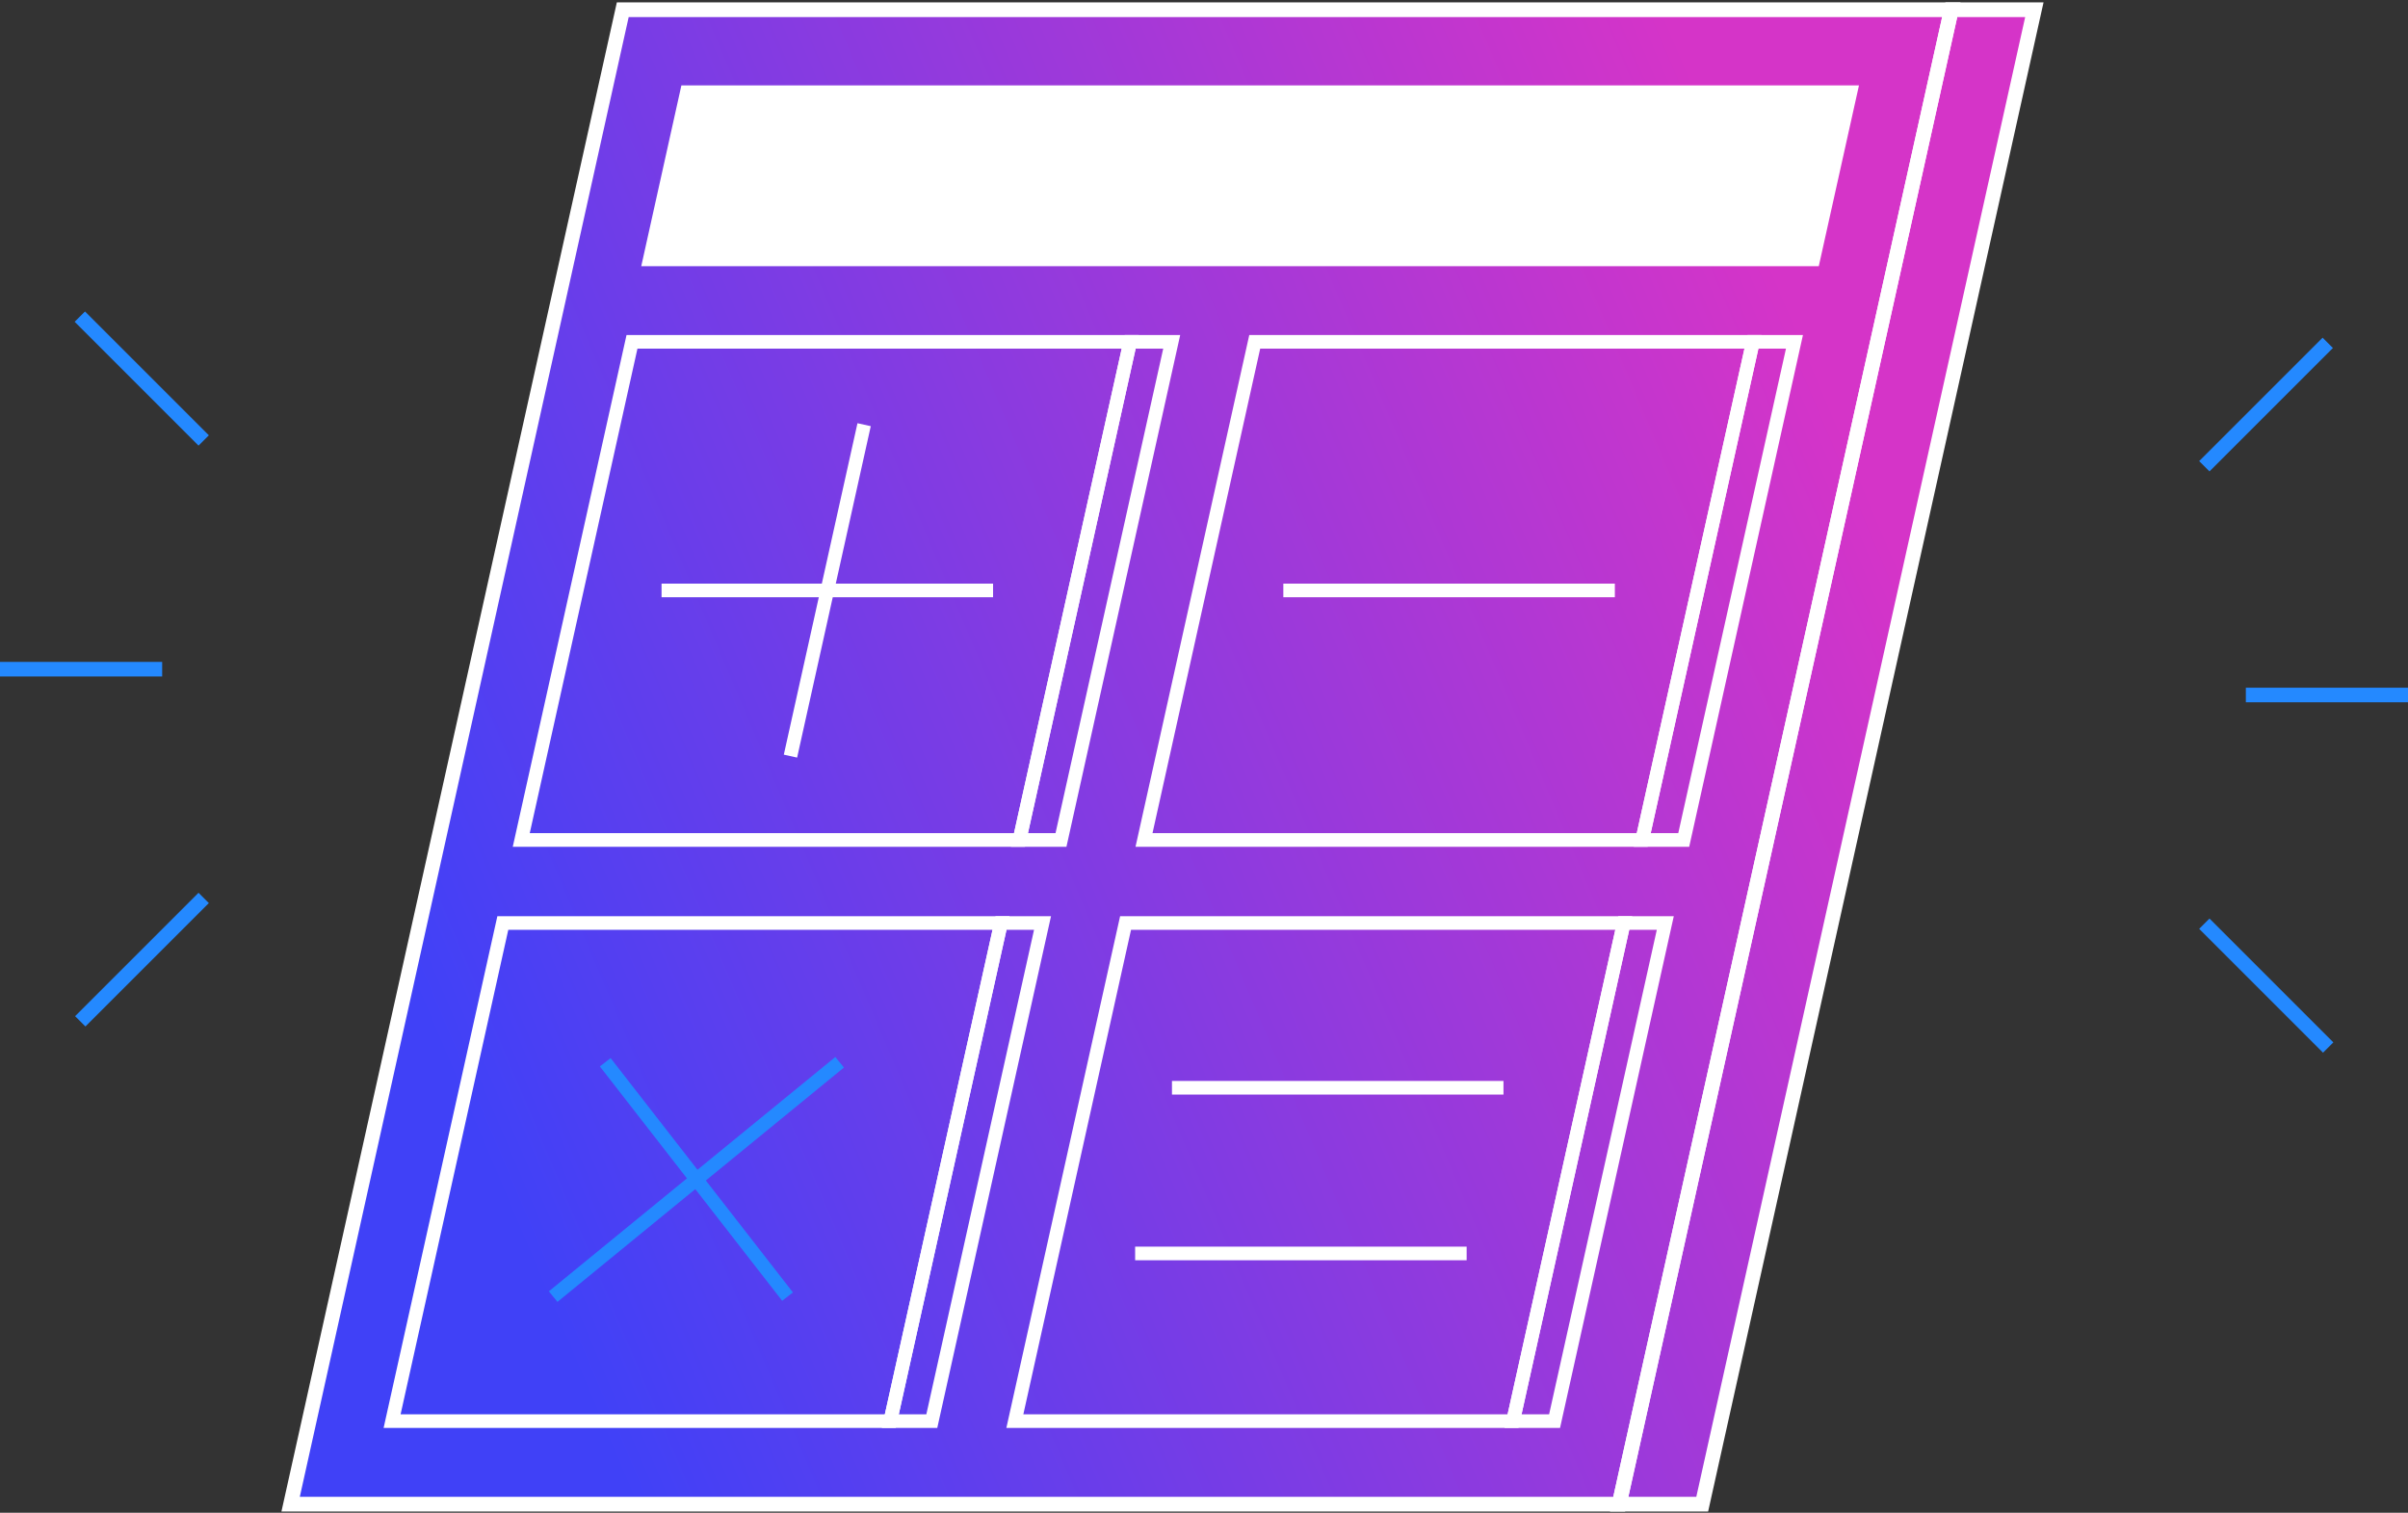 <svg width="495" height="311" viewBox="0 0 495 311" fill="none" xmlns="http://www.w3.org/2000/svg">
<rect x="0" y="0" width="495" height="311" fill="#333333" stroke="none"/>
<path d="M400.879 2H127.776L59.5 309.241H332.603H349.672L417.948 2H400.879Z" fill="url(#paint0_linear_1588_6232)"/>
<path d="M177.634 87.312L162.492 155.452" stroke="white" stroke-width="2.8" stroke-miterlimit="10"/>
<path d="M135.992 121.387H204.14" stroke="white" stroke-width="2.8" stroke-miterlimit="10"/>
<path d="M263.809 121.387H331.956" stroke="white" stroke-width="2.8" stroke-miterlimit="10"/>
<path d="M233.344 257.697H301.491" stroke="white" stroke-width="2.8" stroke-miterlimit="10"/>
<path d="M240.914 223.632H309.061" stroke="white" stroke-width="2.8" stroke-miterlimit="10"/>
<path d="M172.601 218.389L113.711 266.569" stroke="#2489FF" stroke-width="2.8" stroke-miterlimit="10"/>
<path d="M124.414 218.389L161.892 266.569" stroke="#2489FF" stroke-width="2.8" stroke-miterlimit="10"/>
<path d="M495.002 142.879H461.667M478.592 215.362L453.133 189.903M453.133 95.856L478.503 70.485" stroke="#2489FF" stroke-width="3" stroke-miterlimit="10"/>
<path d="M0 137.58H33.335M41.87 90.556L16.411 65.097M41.87 184.604L16.499 209.974" stroke="#2489FF" stroke-width="3" stroke-miterlimit="10"/>
<path d="M372.664 53.206H133.707L141.286 19.068H380.251L372.664 53.206Z" fill="white" stroke="white" stroke-width="3.03" stroke-miterlimit="10"/>
<path d="M209.566 172.689H107.152L129.914 70.275H232.327L209.566 172.689Z" stroke="white" stroke-width="2.8" stroke-miterlimit="10"/>
<path d="M218.101 172.689H209.566L232.328 70.275H240.862L218.101 172.689Z" stroke="white" stroke-width="2.8" stroke-miterlimit="10"/>
<path d="M337.582 172.689H235.168L257.929 70.275H360.343L337.582 172.689Z" stroke="white" stroke-width="2.8" stroke-miterlimit="10"/>
<path d="M346.117 172.689H337.582L360.343 70.275H368.878L346.117 172.689Z" stroke="white" stroke-width="2.8" stroke-miterlimit="10"/>
<path d="M311.031 292.172H208.617L231.378 189.759H333.792L311.031 292.172Z" stroke="white" stroke-width="2.8" stroke-miterlimit="10"/>
<path d="M319.566 292.172H311.031L333.793 189.759H342.327L319.566 292.172Z" stroke="white" stroke-width="2.8" stroke-miterlimit="10"/>
<path d="M183.015 292.172H80.602L103.363 189.759H205.777L183.015 292.172Z" stroke="white" stroke-width="2.8" stroke-miterlimit="10"/>
<path d="M191.546 292.172H183.012L205.773 189.759H214.307L191.546 292.172Z" stroke="white" stroke-width="2.8" stroke-miterlimit="10"/>
<path d="M332.845 309.241H59.742L128.018 2H401.121L332.845 309.241Z" stroke="white" stroke-width="3.03" stroke-miterlimit="10"/>
<path d="M332.848 309.241H349.917L418.192 2H401.123L332.848 309.241Z" stroke="white" stroke-width="3.03" stroke-miterlimit="10"/>
<defs>
<linearGradient id="paint0_linear_1588_6232" x1="111.409" y1="265.456" x2="401.847" y2="142.416" gradientUnits="userSpaceOnUse">
<stop stop-color="#4041F7"/>
<stop offset="1" stop-color="#D534C8"/>
</linearGradient>
</defs>
</svg>
